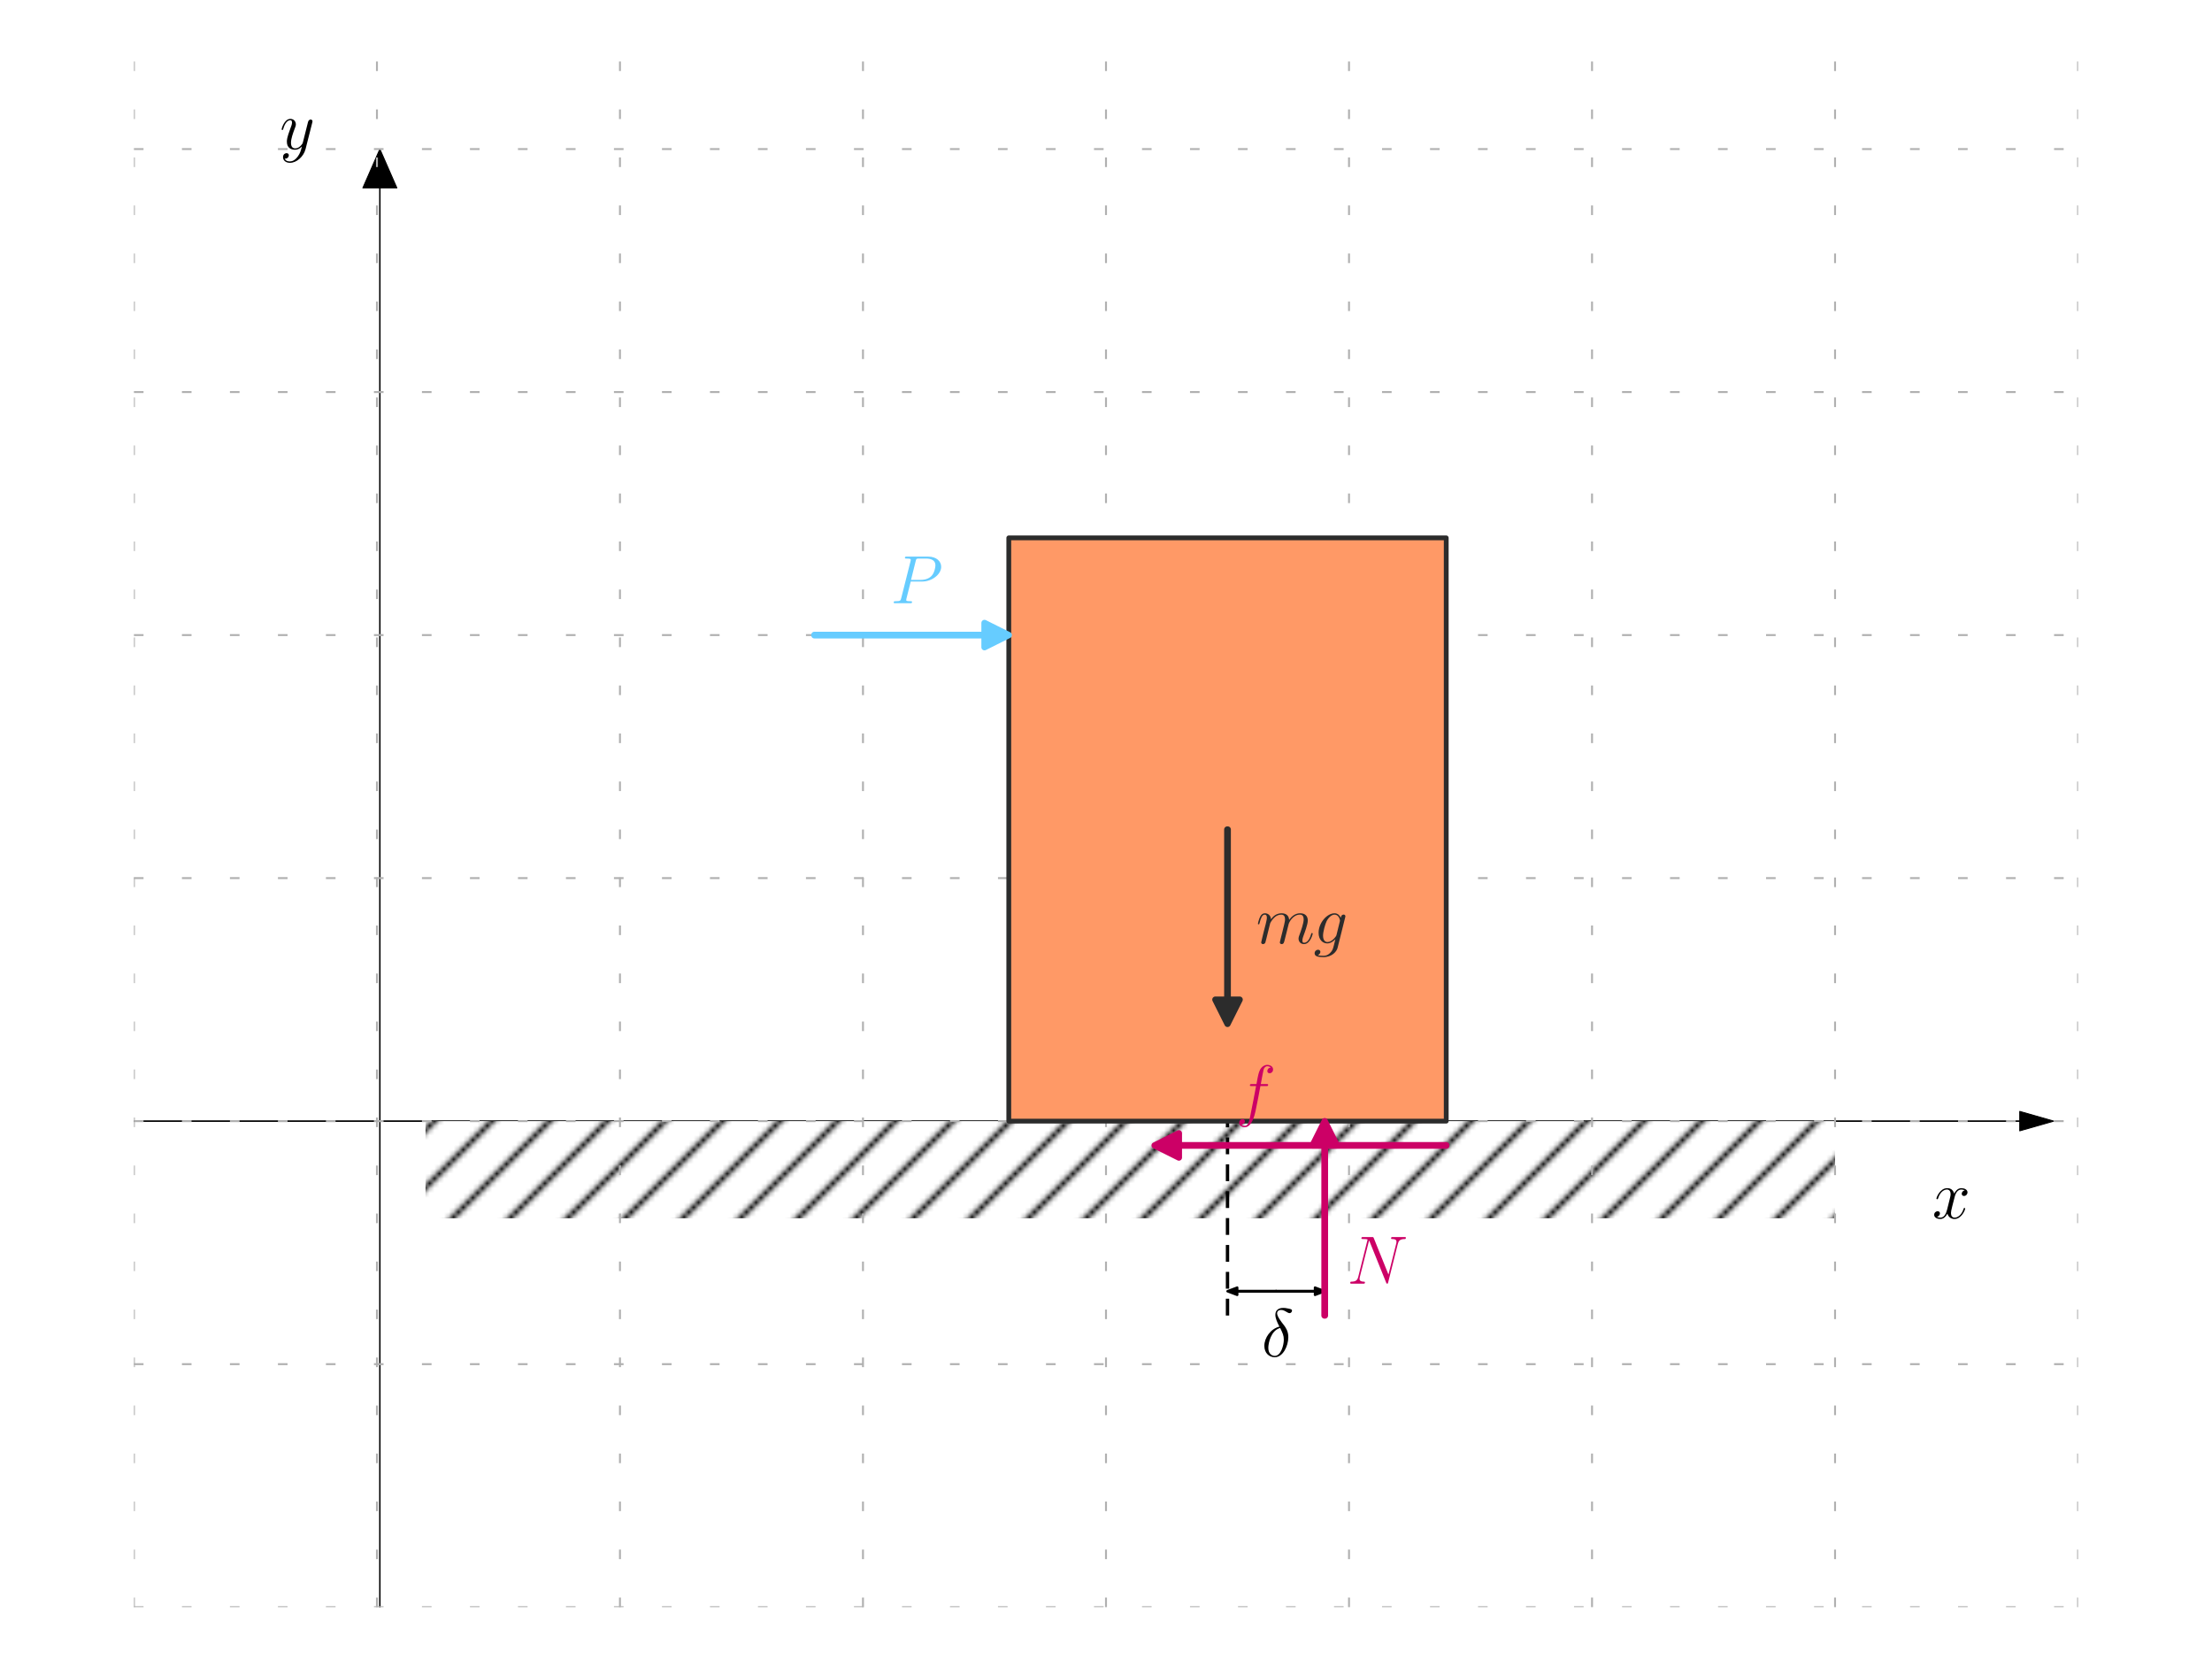 <?xml version="1.0" encoding="utf-8" standalone="no"?>
<!DOCTYPE svg PUBLIC "-//W3C//DTD SVG 1.1//EN"
  "http://www.w3.org/Graphics/SVG/1.1/DTD/svg11.dtd">
<svg xmlns:xlink="http://www.w3.org/1999/xlink" width="460.8pt" height="345.6pt" viewBox="0 0 460.8 345.6" xmlns="http://www.w3.org/2000/svg" version="1.1">
 <defs>
  <style type="text/css">*{stroke-linejoin: round; stroke-linecap: butt}</style>
 </defs>
 <g id="figure_1">
  <g id="patch_1">
   <path d="M 0 345.6 
L 460.8 345.6 
L 460.8 0 
L 0 0 
z
" style="fill: #ffffff"/>
  </g>
  <g id="axes_1">
   <g id="patch_2">
    <path d="M 27.9 334.8 
L 432.9 334.8 
L 432.9 10.8 
L 27.9 10.8 
z
" style="fill: #ffffff"/>
   </g>
   <g id="patch_3">
    <path d="M 427.837 233.55 
L 420.75 235.575 
L 420.75 233.601 
L -933.975 233.601 
L -933.975 233.499 
L 420.75 233.499 
L 420.75 231.525 
z
" clip-path="url(#p07e1ec8ab0)" style="stroke: #000000; stroke-width: 0.2; stroke-linejoin: miter"/>
   </g>
   <g id="patch_4">
    <path d="M 79.132 31.05 
L 82.676 39.15 
L 79.183 39.15 
L 79.183 1246.05 
L 79.082 1246.05 
L 79.082 39.15 
L 75.589 39.15 
z
" clip-path="url(#p07e1ec8ab0)" style="stroke: #000000; stroke-width: 0.2; stroke-linejoin: miter"/>
   </g>
   <g id="patch_5">
    <path d="M 88.65 233.55 
L 382.275 233.55 
L 382.275 253.8 
L 88.65 253.8 
z
" clip-path="url(#p07e1ec8ab0)" style="fill: url(#hec7d53ed5d)"/>
   </g>
   <g id="patch_6">
    <path d="M 255.713 268.988 
L 257.738 268.228 
L 257.738 268.937 
L 265.837 268.937 
L 265.837 269.038 
L 257.738 269.038 
L 257.738 269.747 
z
" clip-path="url(#p07e1ec8ab0)" style="stroke: #000000; stroke-width: 0.5; stroke-linejoin: miter"/>
   </g>
   <g id="patch_7">
    <path d="M 275.962 268.988 
L 273.938 269.747 
L 273.938 269.038 
L 265.837 269.038 
L 265.837 268.937 
L 273.938 268.937 
L 273.938 268.228 
z
" clip-path="url(#p07e1ec8ab0)" style="stroke: #000000; stroke-width: 0.5; stroke-linejoin: miter"/>
   </g>
   <g id="matplotlib.axis_1">
    <g id="xtick_1">
     <g id="line2d_1">
      <path d="M 27.9 334.8 
L 27.9 10.8 
" clip-path="url(#p07e1ec8ab0)" style="fill: none; stroke-dasharray: 2,8; stroke-dashoffset: 0; stroke: #b0b0b0; stroke-width: 0.4"/>
     </g>
    </g>
    <g id="xtick_2">
     <g id="line2d_2">
      <path d="M 78.525 334.8 
L 78.525 10.8 
" clip-path="url(#p07e1ec8ab0)" style="fill: none; stroke-dasharray: 2,8; stroke-dashoffset: 0; stroke: #b0b0b0; stroke-width: 0.4"/>
     </g>
    </g>
    <g id="xtick_3">
     <g id="line2d_3">
      <path d="M 129.15 334.8 
L 129.15 10.8 
" clip-path="url(#p07e1ec8ab0)" style="fill: none; stroke-dasharray: 2,8; stroke-dashoffset: 0; stroke: #b0b0b0; stroke-width: 0.4"/>
     </g>
    </g>
    <g id="xtick_4">
     <g id="line2d_4">
      <path d="M 179.775 334.8 
L 179.775 10.8 
" clip-path="url(#p07e1ec8ab0)" style="fill: none; stroke-dasharray: 2,8; stroke-dashoffset: 0; stroke: #b0b0b0; stroke-width: 0.4"/>
     </g>
    </g>
    <g id="xtick_5">
     <g id="line2d_5">
      <path d="M 230.4 334.8 
L 230.4 10.8 
" clip-path="url(#p07e1ec8ab0)" style="fill: none; stroke-dasharray: 2,8; stroke-dashoffset: 0; stroke: #b0b0b0; stroke-width: 0.4"/>
     </g>
    </g>
    <g id="xtick_6">
     <g id="line2d_6">
      <path d="M 281.025 334.8 
L 281.025 10.8 
" clip-path="url(#p07e1ec8ab0)" style="fill: none; stroke-dasharray: 2,8; stroke-dashoffset: 0; stroke: #b0b0b0; stroke-width: 0.4"/>
     </g>
    </g>
    <g id="xtick_7">
     <g id="line2d_7">
      <path d="M 331.65 334.8 
L 331.65 10.8 
" clip-path="url(#p07e1ec8ab0)" style="fill: none; stroke-dasharray: 2,8; stroke-dashoffset: 0; stroke: #b0b0b0; stroke-width: 0.4"/>
     </g>
    </g>
    <g id="xtick_8">
     <g id="line2d_8">
      <path d="M 382.275 334.8 
L 382.275 10.8 
" clip-path="url(#p07e1ec8ab0)" style="fill: none; stroke-dasharray: 2,8; stroke-dashoffset: 0; stroke: #b0b0b0; stroke-width: 0.4"/>
     </g>
    </g>
    <g id="xtick_9">
     <g id="line2d_9">
      <path d="M 432.9 334.8 
L 432.9 10.8 
" clip-path="url(#p07e1ec8ab0)" style="fill: none; stroke-dasharray: 2,8; stroke-dashoffset: 0; stroke: #b0b0b0; stroke-width: 0.4"/>
     </g>
    </g>
   </g>
   <g id="matplotlib.axis_2">
    <g id="ytick_1">
     <g id="line2d_10">
      <path d="M 27.9 334.8 
L 432.9 334.8 
" clip-path="url(#p07e1ec8ab0)" style="fill: none; stroke-dasharray: 2,8; stroke-dashoffset: 0; stroke: #b0b0b0; stroke-width: 0.4"/>
     </g>
    </g>
    <g id="ytick_2">
     <g id="line2d_11">
      <path d="M 27.9 284.175 
L 432.9 284.175 
" clip-path="url(#p07e1ec8ab0)" style="fill: none; stroke-dasharray: 2,8; stroke-dashoffset: 0; stroke: #b0b0b0; stroke-width: 0.4"/>
     </g>
    </g>
    <g id="ytick_3">
     <g id="line2d_12">
      <path d="M 27.9 233.55 
L 432.9 233.55 
" clip-path="url(#p07e1ec8ab0)" style="fill: none; stroke-dasharray: 2,8; stroke-dashoffset: 0; stroke: #b0b0b0; stroke-width: 0.4"/>
     </g>
    </g>
    <g id="ytick_4">
     <g id="line2d_13">
      <path d="M 27.9 182.925 
L 432.9 182.925 
" clip-path="url(#p07e1ec8ab0)" style="fill: none; stroke-dasharray: 2,8; stroke-dashoffset: 0; stroke: #b0b0b0; stroke-width: 0.4"/>
     </g>
    </g>
    <g id="ytick_5">
     <g id="line2d_14">
      <path d="M 27.9 132.3 
L 432.9 132.3 
" clip-path="url(#p07e1ec8ab0)" style="fill: none; stroke-dasharray: 2,8; stroke-dashoffset: 0; stroke: #b0b0b0; stroke-width: 0.4"/>
     </g>
    </g>
    <g id="ytick_6">
     <g id="line2d_15">
      <path d="M 27.9 81.675 
L 432.9 81.675 
" clip-path="url(#p07e1ec8ab0)" style="fill: none; stroke-dasharray: 2,8; stroke-dashoffset: 0; stroke: #b0b0b0; stroke-width: 0.4"/>
     </g>
    </g>
    <g id="ytick_7">
     <g id="line2d_16">
      <path d="M 27.9 31.05 
L 432.9 31.05 
" clip-path="url(#p07e1ec8ab0)" style="fill: none; stroke-dasharray: 2,8; stroke-dashoffset: 0; stroke: #b0b0b0; stroke-width: 0.4"/>
     </g>
    </g>
   </g>
   <g id="line2d_17">
    <path d="M 255.713 274.05 
L 255.713 233.55 
" clip-path="url(#p07e1ec8ab0)" style="fill: none; stroke-dasharray: 3.5,2.1; stroke-dashoffset: 0; stroke: #000000; stroke-width: 0.7"/>
   </g>
   <g id="patch_8">
    <path d="M 27.9 334.8 
L 27.9 10.8 
" style="fill: none"/>
   </g>
   <g id="patch_9">
    <path d="M 432.9 334.8 
L 432.9 10.8 
" style="fill: none"/>
   </g>
   <g id="patch_10">
    <path d="M 27.9 334.8 
L 432.9 334.8 
" style="fill: none"/>
   </g>
   <g id="patch_11">
    <path d="M 27.9 10.8 
L 432.9 10.8 
" style="fill: none"/>
   </g>
   <g id="text_1">
    <!-- $x$ -->
    <g transform="translate(402.525 253.8) scale(0.14 -0.14)">
     <defs>
      <path id="CMMI12-78" d="M 3034 2606 
C 2829 2567 2752 2414 2752 2293 
C 2752 2139 2874 2088 2963 2088 
C 3155 2088 3290 2254 3290 2427 
C 3290 2695 2982 2816 2714 2816 
C 2323 2816 2106 2433 2048 2312 
C 1901 2816 1504 2816 1389 2816 
C 736 2816 390 1980 390 1839 
C 390 1814 416 1782 461 1782 
C 512 1782 525 1820 538 1846 
C 755 2555 1184 2689 1370 2689 
C 1658 2689 1715 2420 1715 2267 
C 1715 2127 1677 1980 1600 1673 
L 1382 798 
C 1286 415 1101 64 762 64 
C 730 64 570 64 435 147 
C 666 192 717 383 717 460 
C 717 588 621 664 499 664 
C 346 664 179 530 179 326 
C 179 57 480 -64 755 -64 
C 1062 -64 1280 179 1414 441 
C 1517 64 1837 -64 2074 -64 
C 2726 -64 3072 773 3072 913 
C 3072 945 3046 971 3008 971 
C 2950 971 2944 939 2925 888 
C 2752 326 2381 64 2093 64 
C 1869 64 1747 230 1747 492 
C 1747 632 1773 734 1875 1156 
L 2099 2024 
C 2195 2408 2413 2689 2707 2689 
C 2720 2689 2899 2689 3034 2606 
z
" transform="scale(0.016)"/>
     </defs>
     <use xlink:href="#CMMI12-78" transform="scale(0.996)"/>
    </g>
   </g>
   <g id="text_2">
    <!-- $y$ -->
    <g transform="translate(58.275 31.05) scale(0.14 -0.14)">
     <defs>
      <path id="CMMI12-79" d="M 1683 -700 
C 1510 -939 1261 -1152 947 -1152 
C 870 -1152 563 -1152 467 -889 
C 486 -895 518 -895 531 -895 
C 723 -895 851 -729 851 -582 
C 851 -435 730 -384 634 -384 
C 531 -384 307 -458 307 -759 
C 307 -1071 582 -1286 947 -1286 
C 1587 -1286 2234 -700 2413 6 
L 3040 2485 
C 3046 2517 3059 2556 3059 2594 
C 3059 2689 2982 2753 2886 2753 
C 2829 2753 2694 2727 2643 2535 
L 2170 658 
C 2138 543 2138 530 2086 460 
C 1958 281 1747 64 1440 64 
C 1082 64 1050 415 1050 588 
C 1050 952 1222 1443 1395 1903 
C 1466 2088 1504 2178 1504 2305 
C 1504 2574 1312 2816 998 2816 
C 410 2816 173 1890 173 1839 
C 173 1814 198 1782 243 1782 
C 301 1782 307 1807 333 1897 
C 486 2433 730 2689 979 2689 
C 1037 2689 1146 2689 1146 2478 
C 1146 2312 1075 2127 979 1884 
C 666 1047 666 837 666 683 
C 666 77 1101 -64 1421 -64 
C 1606 -64 1837 -6 2061 230 
L 2067 224 
C 1971 -147 1907 -392 1683 -700 
z
" transform="scale(0.016)"/>
     </defs>
     <use xlink:href="#CMMI12-79" transform="scale(0.996)"/>
    </g>
   </g>
   <g id="patch_12">
    <path d="M 210.15 233.55 
L 301.275 233.55 
L 301.275 112.05 
L 210.15 112.05 
z
" clip-path="url(#p07e1ec8ab0)" style="fill: #ff9966; stroke: #2c2c2c; stroke-linejoin: miter"/>
   </g>
   <g id="patch_13">
    <path d="M 255.713 213.3 
L 253.181 208.238 
L 255.662 208.238 
L 255.662 172.8 
L 255.763 172.8 
L 255.763 208.238 
L 258.244 208.238 
z
" clip-path="url(#p07e1ec8ab0)" style="fill: #2c2c2c; stroke: #2c2c2c; stroke-width: 1.3; stroke-linejoin: miter"/>
   </g>
   <g id="text_3">
    <!-- $mg$ -->
    <g style="fill: #2c2c2c" transform="translate(261.657 196.533) scale(0.14 -0.14)">
     <defs>
      <path id="CMMI12-6d" d="M 1318 1871 
C 1331 1910 1491 2229 1728 2433 
C 1894 2586 2112 2689 2362 2689 
C 2618 2689 2707 2497 2707 2242 
C 2707 2203 2707 2076 2630 1775 
L 2470 1118 
C 2419 926 2298 453 2285 383 
C 2259 287 2221 121 2221 96 
C 2221 6 2291 -64 2387 -64 
C 2579 -64 2611 83 2669 313 
L 3053 1839 
C 3066 1890 3398 2689 4102 2689 
C 4358 2689 4448 2497 4448 2242 
C 4448 1884 4198 1188 4058 805 
C 4000 651 3968 568 3968 453 
C 3968 166 4166 -64 4474 -64 
C 5069 -64 5293 875 5293 913 
C 5293 945 5267 971 5229 971 
C 5171 971 5165 952 5133 843 
C 4986 332 4749 64 4493 64 
C 4429 64 4326 64 4326 269 
C 4326 436 4403 640 4429 710 
C 4544 1018 4832 1773 4832 2145 
C 4832 2528 4608 2816 4122 2816 
C 3693 2816 3347 2574 3091 2197 
C 3072 2542 2861 2816 2381 2816 
C 1811 2816 1510 2415 1395 2255 
C 1376 2618 1114 2816 832 2816 
C 646 2816 499 2727 378 2484 
C 262 2254 173 1865 173 1839 
C 173 1814 198 1782 243 1782 
C 294 1782 301 1788 339 1935 
C 435 2312 557 2689 813 2689 
C 960 2689 1011 2586 1011 2395 
C 1011 2254 947 2005 902 1807 
L 723 1118 
C 698 996 627 709 595 594 
C 550 428 480 128 480 96 
C 480 6 550 -64 646 -64 
C 723 -64 813 -26 864 70 
C 877 102 934 326 966 453 
L 1107 1028 
L 1318 1871 
z
" transform="scale(0.016)"/>
      <path id="CMMI12-67" d="M 2163 811 
C 2138 709 2125 683 2042 588 
C 1779 249 1510 128 1312 128 
C 1101 128 902 294 902 734 
C 902 1073 1094 1788 1235 2076 
C 1421 2433 1709 2689 1978 2689 
C 2400 2689 2483 2165 2483 2127 
L 2464 2037 
L 2163 811 
z
M 2560 2395 
C 2477 2580 2298 2816 1978 2816 
C 1280 2816 486 1941 486 990 
C 486 326 890 0 1299 0 
C 1638 0 1939 268 2054 396 
L 1914 -171 
C 1824 -516 1786 -674 1555 -894 
C 1293 -1152 1050 -1152 909 -1152 
C 717 -1152 557 -1139 397 -1089 
C 602 -1033 653 -858 653 -789 
C 653 -689 576 -588 435 -588 
C 282 -588 115 -714 115 -922 
C 115 -1180 378 -1280 922 -1280 
C 1747 -1280 2176 -753 2259 -410 
L 2970 2435 
C 2989 2511 2989 2524 2989 2536 
C 2989 2625 2918 2695 2822 2695 
C 2669 2695 2579 2567 2560 2395 
z
" transform="scale(0.016)"/>
     </defs>
     <use xlink:href="#CMMI12-6d" transform="scale(0.996)"/>
     <use xlink:href="#CMMI12-67" transform="translate(85.327 0) scale(0.996)"/>
    </g>
   </g>
   <g id="patch_14">
    <path d="M 210.15 132.3 
L 205.088 134.831 
L 205.088 132.351 
L 169.65 132.351 
L 169.65 132.249 
L 205.088 132.249 
L 205.088 129.769 
z
" clip-path="url(#p07e1ec8ab0)" style="fill: #66ccff; stroke: #66ccff; stroke-width: 1.3; stroke-linejoin: miter"/>
   </g>
   <g id="text_4">
    <!-- $P$ -->
    <g style="fill: #66ccff" transform="translate(185.499 125.658) scale(0.14 -0.14)">
     <defs>
      <path id="CMMI12-50" d="M 1894 2023 
L 2970 2023 
C 3853 2023 4736 2673 4736 3401 
C 4736 3898 4314 4352 3507 4352 
L 1530 4352 
C 1408 4352 1350 4352 1350 4231 
C 1350 4167 1408 4167 1504 4167 
C 1894 4167 1894 4116 1894 4046 
C 1894 4034 1894 3995 1869 3899 
L 1005 472 
C 947 249 934 185 486 185 
C 365 185 301 185 301 70 
C 301 0 358 0 397 0 
C 518 0 646 0 768 0 
L 1517 0 
C 1638 0 1773 0 1894 0 
C 1946 0 2016 0 2016 121 
C 2016 185 1958 185 1862 185 
C 1478 185 1472 230 1472 293 
C 1472 325 1478 369 1485 401 
L 1894 2023 
z
M 2355 3930 
C 2413 4167 2438 4167 2688 4167 
L 3322 4167 
C 3802 4167 4198 4013 4198 3535 
C 4198 3369 4115 2827 3821 2534 
C 3712 2419 3405 2176 2822 2176 
L 1920 2176 
L 2355 3930 
z
" transform="scale(0.016)"/>
     </defs>
     <use xlink:href="#CMMI12-50" transform="scale(0.996)"/>
    </g>
   </g>
   <g id="patch_15">
    <path d="M 240.525 238.613 
L 245.588 236.081 
L 245.588 238.562 
L 301.275 238.562 
L 301.275 238.663 
L 245.588 238.663 
L 245.588 241.144 
z
" clip-path="url(#p07e1ec8ab0)" style="fill: #cc0066; stroke: #cc0066; stroke-width: 1.3; stroke-linejoin: miter"/>
   </g>
   <g id="text_5">
    <!-- $f$ -->
    <g style="fill: #cc0066" transform="translate(257.409 231.971) scale(0.14 -0.14)">
     <defs>
      <path id="CMMI12-66" d="M 2854 2566 
C 2982 2566 3034 2566 3034 2688 
C 3034 2752 2982 2752 2867 2752 
L 2349 2752 
C 2470 3429 2560 3897 2611 4107 
C 2650 4265 2784 4416 2950 4416 
C 3085 4416 3219 4358 3283 4298 
C 3034 4272 2957 4082 2957 3969 
C 2957 3837 3053 3759 3174 3759 
C 3302 3759 3494 3870 3494 4119 
C 3494 4393 3226 4544 2944 4544 
C 2669 4544 2400 4334 2272 4078 
C 2157 3848 2093 3611 1946 2752 
L 1517 2752 
C 1395 2752 1331 2752 1331 2637 
C 1331 2566 1370 2566 1498 2566 
L 1907 2566 
C 1792 1976 1530 542 1382 -137 
C 1274 -689 1178 -1152 858 -1152 
C 838 -1152 653 -1152 538 -1031 
C 864 -1005 864 -726 864 -720 
C 864 -593 768 -517 646 -517 
C 518 -517 326 -625 326 -867 
C 326 -1140 608 -1280 858 -1280 
C 1510 -1280 1779 -118 1850 199 
C 1965 688 2278 2376 2310 2566 
L 2854 2566 
z
" transform="scale(0.016)"/>
     </defs>
     <use xlink:href="#CMMI12-66" transform="scale(0.996)"/>
    </g>
   </g>
   <g id="patch_16">
    <path d="M 275.962 233.55 
L 278.494 238.613 
L 276.013 238.613 
L 276.013 274.05 
L 275.912 274.05 
L 275.912 238.613 
L 273.431 238.613 
z
" clip-path="url(#p07e1ec8ab0)" style="fill: #cc0066; stroke: #cc0066; stroke-width: 1.3; stroke-linejoin: miter"/>
   </g>
   <g id="text_6">
    <!-- $N$ -->
    <g style="fill: #cc0066" transform="translate(280.619 267.408) scale(0.14 -0.14)">
     <defs>
      <path id="CMMI12-4e" d="M 4736 3698 
C 4806 3974 4909 4166 5395 4166 
C 5414 4166 5491 4166 5491 4279 
C 5491 4352 5434 4352 5408 4352 
C 5280 4352 4954 4352 4826 4352 
L 4518 4352 
C 4429 4352 4314 4352 4224 4352 
C 4186 4352 4109 4352 4109 4230 
C 4109 4166 4160 4166 4205 4166 
C 4589 4166 4614 4019 4614 3903 
C 4614 3846 4608 3826 4589 3737 
L 3866 850 
L 2496 4249 
C 2451 4352 2445 4352 2304 4352 
L 1523 4352 
C 1395 4352 1338 4352 1338 4230 
C 1338 4166 1382 4166 1504 4166 
C 1536 4166 1914 4166 1914 4115 
C 1914 4102 1901 4051 1894 4032 
L 1043 635 
C 966 320 813 186 390 186 
C 358 186 294 186 294 67 
C 294 0 358 0 378 0 
C 506 0 832 0 960 0 
L 1267 0 
C 1357 0 1466 0 1555 0 
C 1600 0 1670 0 1670 122 
C 1670 180 1606 186 1581 186 
C 1370 186 1165 224 1165 454 
C 1165 505 1178 562 1190 613 
L 2054 4032 
C 2093 3968 2093 3956 2118 3898 
L 3642 115 
C 3674 38 3686 0 3744 0 
C 3808 0 3814 19 3840 128 
L 4736 3698 
z
" transform="scale(0.016)"/>
     </defs>
     <use xlink:href="#CMMI12-4e" transform="scale(0.996)"/>
    </g>
   </g>
   <g id="text_7">
    <!-- $\delta$ -->
    <g transform="translate(262.813 282.596) scale(0.14 -0.14)">
     <defs>
      <path id="CMMI12-e" d="M 1664 2795 
C 845 2597 256 1748 256 1001 
C 256 319 717 -64 1229 -64 
C 1984 -64 2496 970 2496 1818 
C 2496 2392 2227 2744 2067 2954 
C 1830 3254 1446 3746 1446 4052 
C 1446 4161 1530 4352 1811 4352 
C 2010 4352 2131 4282 2323 4173 
C 2381 4134 2528 4052 2611 4052 
C 2746 4052 2842 4185 2842 4287 
C 2842 4409 2746 4428 2522 4479 
C 2221 4543 2131 4543 2022 4543 
C 1914 4543 1286 4543 1286 3892 
C 1286 3579 1446 3216 1664 2795 
z
M 1734 2669 
C 1978 2165 2074 1974 2074 1560 
C 2074 1063 1805 63 1235 63 
C 986 63 627 229 627 821 
C 627 1235 864 2439 1734 2669 
z
" transform="scale(0.016)"/>
     </defs>
     <use xlink:href="#CMMI12-e" transform="scale(0.996)"/>
    </g>
   </g>
  </g>
 </g>
 <defs>
  <clipPath id="p07e1ec8ab0">
   <rect x="27.9" y="10.8" width="405" height="324"/>
  </clipPath>
 </defs>
 <defs>
  <pattern id="hec7d53ed5d" patternUnits="userSpaceOnUse" x="0" y="0" width="72" height="72">
   <rect x="0" y="0" width="73" height="73" fill="#ffffff"/>
   <path d="M -36 36 
L 36 -36 
M -30 42 
L 42 -30 
M -24 48 
L 48 -24 
M -18 54 
L 54 -18 
M -12 60 
L 60 -12 
M -6 66 
L 66 -6 
M 0 72 
L 72 0 
M 6 78 
L 78 6 
M 12 84 
L 84 12 
M 18 90 
L 90 18 
M 24 96 
L 96 24 
M 30 102 
L 102 30 
M 36 108 
L 108 36 
" style="fill: #000000; stroke: #000000; stroke-width: 1.0; stroke-linecap: butt; stroke-linejoin: miter"/>
  </pattern>
 </defs>
</svg>
